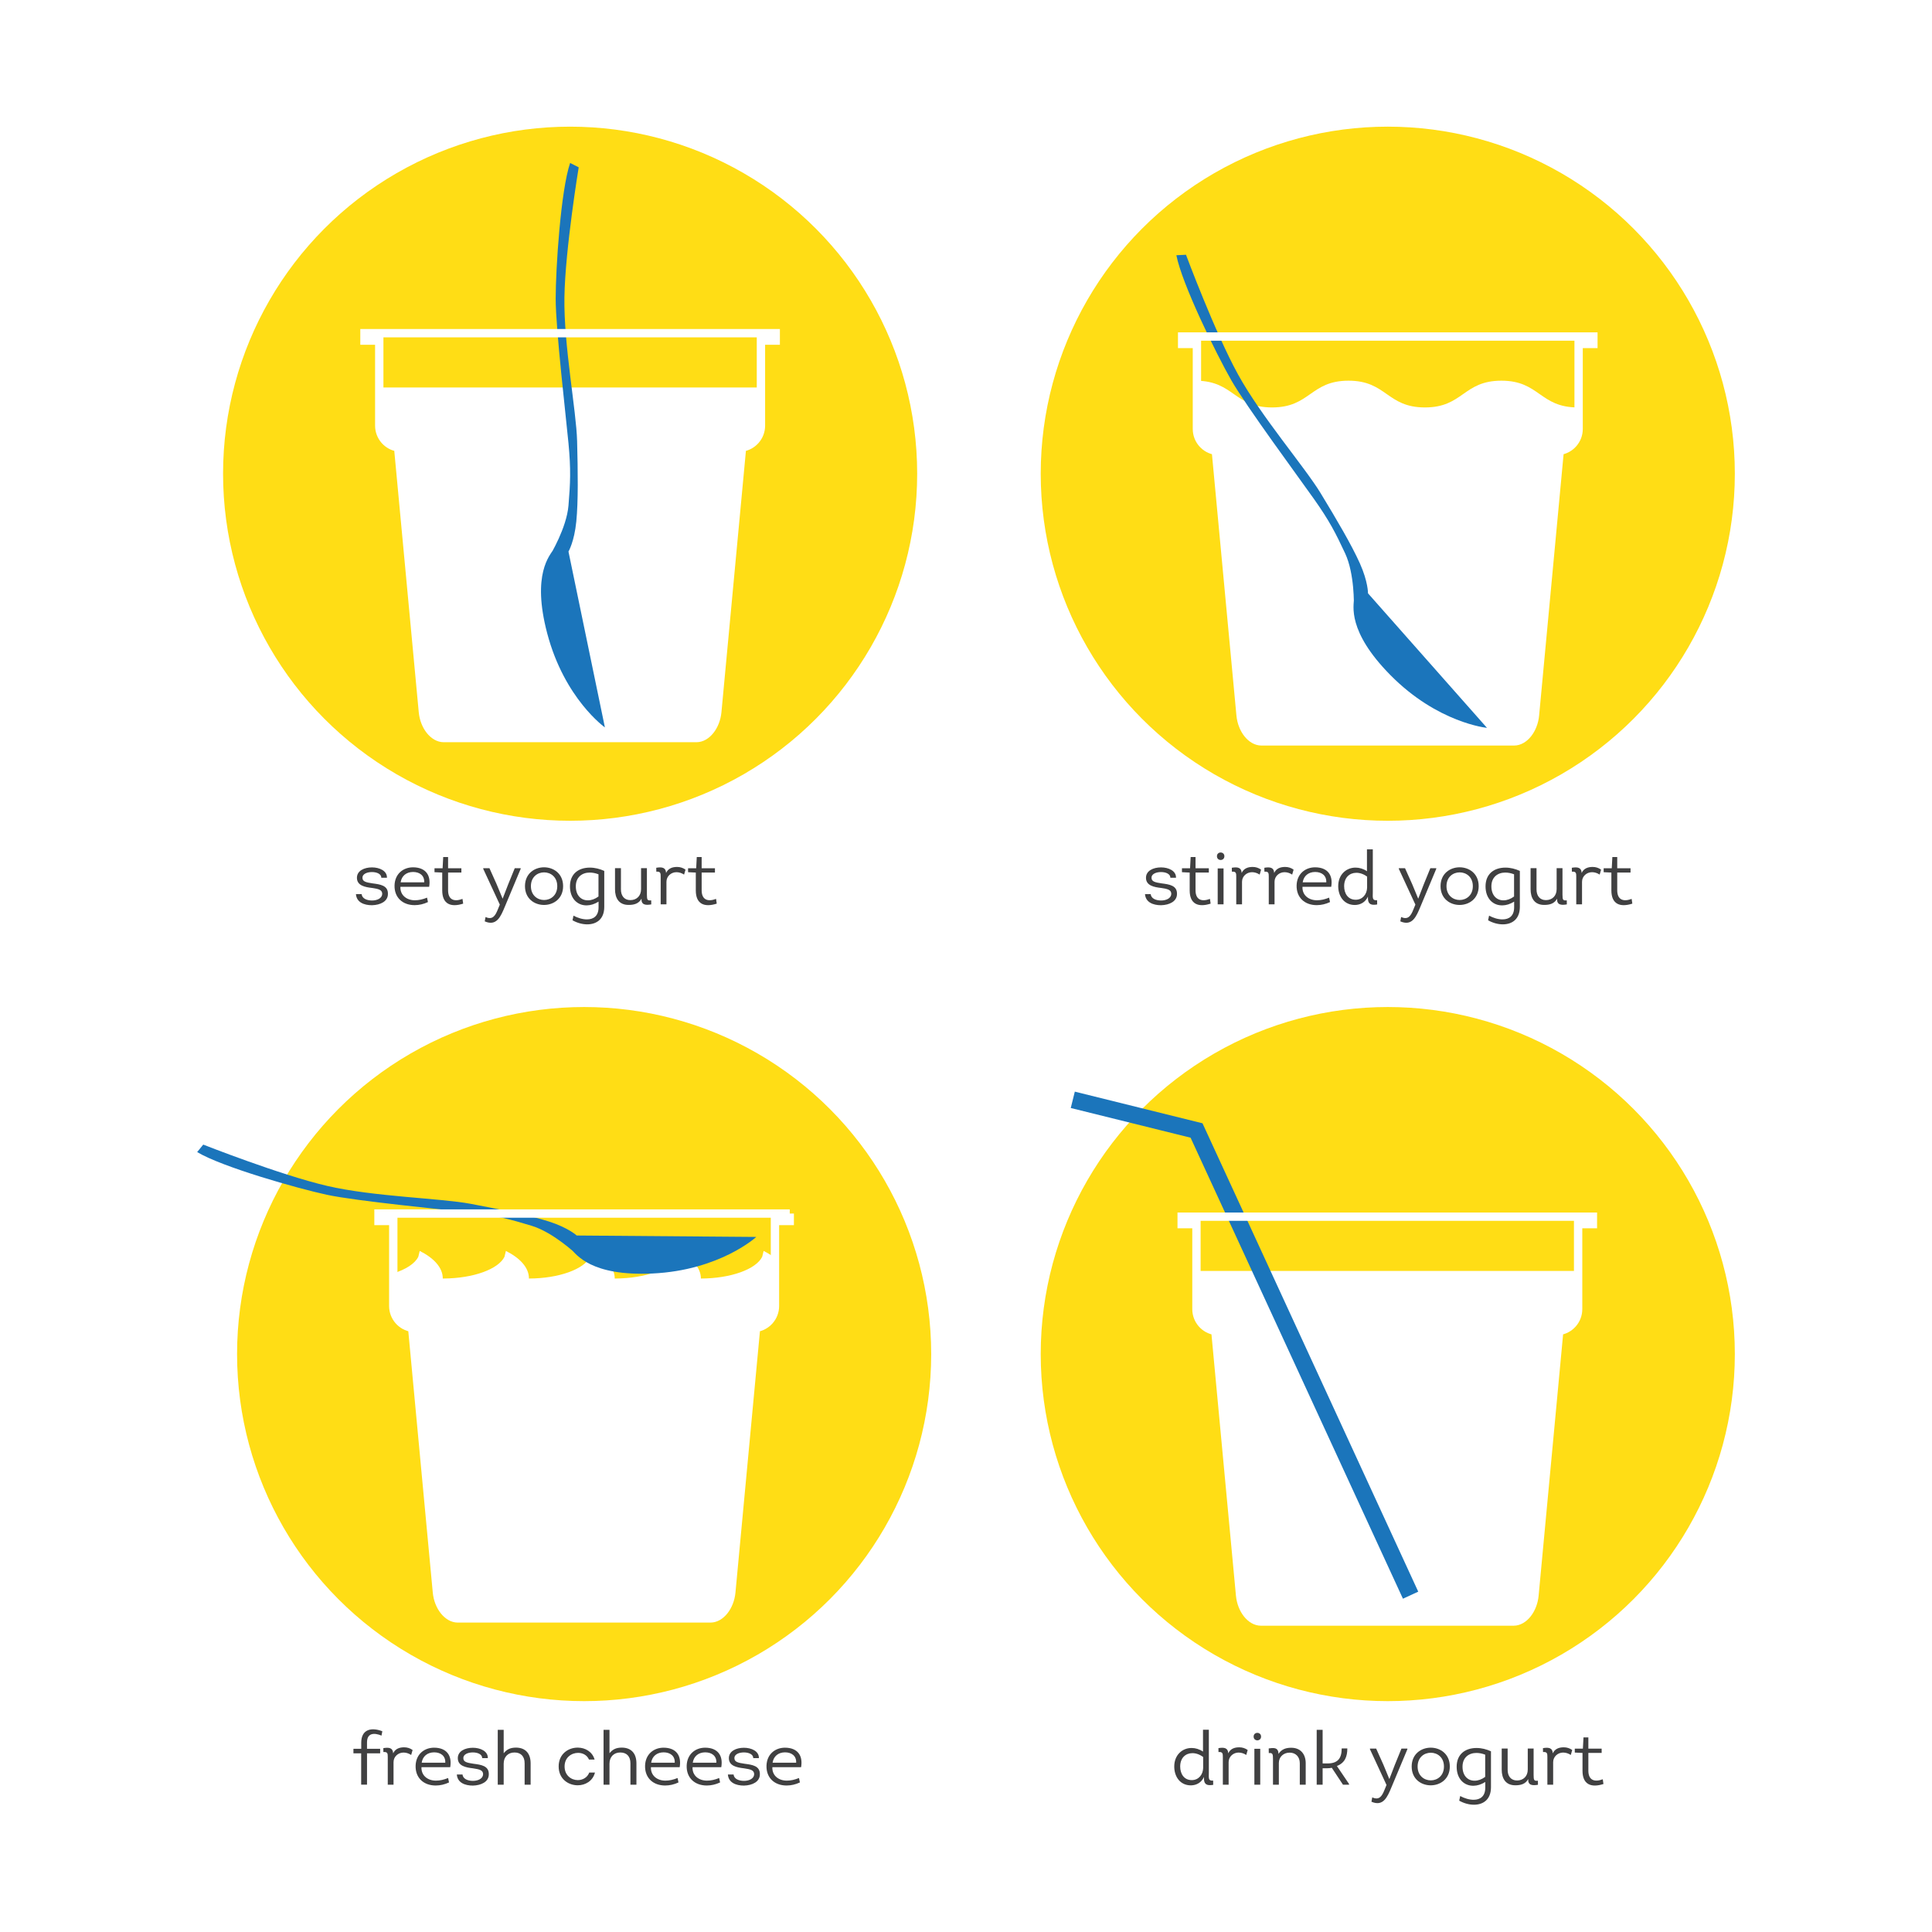 <?xml version="1.0" encoding="UTF-8"?> <!-- Generator: Adobe Illustrator 16.0.0, SVG Export Plug-In . SVG Version: 6.00 Build 0) --> <svg xmlns="http://www.w3.org/2000/svg" xmlns:xlink="http://www.w3.org/1999/xlink" id="Layer_1" x="0px" y="0px" width="346.053px" height="346.051px" viewBox="0 0 346.053 346.051" xml:space="preserve"> <rect y="0" fill="#FFFFFF" width="346.053" height="346.051"></rect> <g> <path fill="#404041" d="M64.691,314.047h-1.385v-0.807h1.398v-1.089c0-2.42,1.828-2.81,3.777-2.057l-0.147,0.78 c-1.291-0.538-2.595-0.498-2.595,1.209v1.156h2.353v0.807H65.74v5.619h-1.049V314.047z"></path> <path fill="#404041" d="M72.384,312.972c0.564,0,1.075,0.162,1.519,0.484l-0.255,0.887c-0.417-0.269-0.874-0.43-1.372-0.43 c-0.927,0-1.787,0.699-1.787,1.721v4.033h-1.035v-4.96c0-0.591-0.014-0.955-0.78-0.887l-0.014-0.699 c1.009-0.175,1.721-0.067,1.762,0.928C70.783,313.254,71.523,312.972,72.384,312.972z"></path> <path fill="#404041" d="M80.641,316.534h-5.148c-0.067,1.492,1.116,2.406,2.581,2.406c0.739,0,1.438-0.161,2.191-0.47l0.161,0.793 c-0.766,0.363-1.586,0.551-2.379,0.551c-2.151,0-3.67-1.358-3.604-3.563c0.067-2.043,1.546-3.213,3.321-3.213 C79.969,313.053,81.004,314.397,80.641,316.534z M75.532,315.728h4.222c0.067-1.223-0.834-1.855-1.989-1.855 C76.581,313.873,75.707,314.558,75.532,315.728z"></path> <path fill="#404041" d="M82.849,317.838c0.067,0.82,0.981,1.143,1.854,1.143c0.901,0,1.788-0.376,1.829-1.169 c0-0.74-0.619-0.901-1.815-1.076c-1.276-0.148-2.675-0.417-2.715-1.761c-0.041-1.345,1.344-1.922,2.688-1.922 c1.344,0,2.729,0.605,2.688,1.855H86.37c0-0.699-0.833-1.021-1.68-1.021c-0.82,0-1.734,0.309-1.694,1.062 c0.014,0.631,0.618,0.793,1.815,0.968c1.357,0.175,2.782,0.363,2.742,1.896c0,1.331-1.345,1.976-2.851,2.016 c-1.411,0-2.769-0.511-2.876-1.989H82.849z"></path> <path fill="#404041" d="M93.969,319.667v-3.818c0.014-1.237-0.672-1.949-1.801-1.949c-1.17-0.013-1.949,0.793-1.949,1.99v3.777 h-1.063v-9.827h1.063v4.194c0.578-0.712,1.21-1.008,2.218-1.008c1.774,0.013,2.608,1.143,2.608,2.823v3.818H93.969z"></path> <path fill="#404041" d="M105.496,315.163c-0.35-0.807-1.129-1.196-1.949-1.196c-1.183,0-2.42,0.82-2.42,2.433 c0,1.6,1.196,2.447,2.366,2.447c0.86,0,1.707-0.444,2.057-1.358h1.021c-0.39,1.532-1.734,2.285-3.092,2.285 c-1.693,0-3.414-1.143-3.414-3.374c0-2.258,1.747-3.388,3.441-3.374c1.317,0.013,2.594,0.726,2.997,2.137H105.496z"></path> <path fill="#404041" d="M112.92,319.667v-3.818c0.014-1.237-0.672-1.949-1.801-1.949c-1.17-0.013-1.949,0.793-1.949,1.99v3.777 h-1.063v-9.827h1.063v4.194c0.578-0.712,1.21-1.008,2.218-1.008c1.774,0.013,2.608,1.143,2.608,2.823v3.818H112.92z"></path> <path fill="#404041" d="M121.742,316.534h-5.148c-0.067,1.492,1.116,2.406,2.581,2.406c0.739,0,1.438-0.161,2.191-0.47l0.161,0.793 c-0.766,0.363-1.586,0.551-2.379,0.551c-2.151,0-3.67-1.358-3.604-3.563c0.067-2.043,1.546-3.213,3.321-3.213 C121.07,313.053,122.105,314.397,121.742,316.534z M116.634,315.728h4.222c0.067-1.223-0.834-1.855-1.989-1.855 C117.683,313.873,116.809,314.558,116.634,315.728z"></path> <path fill="#404041" d="M129.193,316.534h-5.148c-0.067,1.492,1.116,2.406,2.581,2.406c0.739,0,1.438-0.161,2.191-0.47l0.161,0.793 c-0.766,0.363-1.586,0.551-2.379,0.551c-2.151,0-3.67-1.358-3.604-3.563c0.067-2.043,1.546-3.213,3.321-3.213 C128.521,313.053,129.557,314.397,129.193,316.534z M124.085,315.728h4.222c0.067-1.223-0.834-1.855-1.989-1.855 C125.134,313.873,124.26,314.558,124.085,315.728z"></path> <path fill="#404041" d="M131.401,317.838c0.067,0.82,0.981,1.143,1.854,1.143c0.901,0,1.788-0.376,1.829-1.169 c0-0.74-0.619-0.901-1.815-1.076c-1.276-0.148-2.675-0.417-2.715-1.761c-0.041-1.345,1.344-1.922,2.688-1.922 c1.344,0,2.729,0.605,2.688,1.855h-1.009c0-0.699-0.833-1.021-1.68-1.021c-0.82,0-1.734,0.309-1.694,1.062 c0.014,0.631,0.618,0.793,1.815,0.968c1.357,0.175,2.782,0.363,2.742,1.896c0,1.331-1.345,1.976-2.851,2.016 c-1.411,0-2.769-0.511-2.876-1.989H131.401z"></path> <path fill="#404041" d="M143.49,316.534h-5.148c-0.067,1.492,1.116,2.406,2.581,2.406c0.739,0,1.438-0.161,2.191-0.47l0.161,0.793 c-0.766,0.363-1.586,0.551-2.379,0.551c-2.151,0-3.67-1.358-3.604-3.563c0.067-2.043,1.546-3.213,3.321-3.213 C142.818,313.053,143.854,314.397,143.49,316.534z M138.382,315.728h4.222c0.067-1.223-0.834-1.855-1.989-1.855 C139.431,313.873,138.557,314.558,138.382,315.728z"></path> </g> <g> <circle fill="#FFDD15" cx="104.627" cy="242.538" r="62.164"></circle> <path fill="#FFFFFF" d="M73.826,237.831c1.479,15.783,2.955,31.564,4.434,47.346c0.244,2.602,1.914,4.709,3.73,4.709h45.271 c1.816,0,3.486-2.107,3.73-4.709c1.479-15.781,2.957-31.563,4.434-47.346c1.912-0.272,3.383-1.912,3.383-3.899v-8.591 c-0.576-0.461-1.258-0.891-2.031-1.278l-0.254,1.045c-1.088,2.222-5.598,3.89-11.006,3.897l0.023-0.029 c0-1.902-1.568-3.632-4.127-4.913l-0.254,1.045c-1.078,2.206-5.539,3.864-10.9,3.896h-0.176l0.023-0.028 c0-1.902-1.568-3.632-4.127-4.913l-0.254,1.045c-1.088,2.222-5.598,3.89-11.006,3.897l0.023-0.029c0-1.902-1.568-3.632-4.127-4.913 l-0.252,1.045c-1.08,2.206-5.541,3.864-10.902,3.896h-0.174l0.021-0.028c0-1.902-1.568-3.632-4.127-4.913l-0.254,1.045 c-0.598,1.222-2.236,2.274-4.486,2.978v5.847C70.443,235.918,71.914,237.559,73.826,237.831z"></path> <g> <path fill="#1B75BB" d="M103.234,224.648c0,0-4.105-3.901-7.996-5.085c-3.891-1.186-6.232-1.797-10.914-2.35 c-4.68-0.555-20.5-2.072-25.781-3.21c-5.285-1.138-18.785-4.976-23.229-7.648l1.09-1.339c0,0,13.809,5.447,22.189,7.397 c8.381,1.951,20.291,2.19,25.691,3.208s10.559,2.057,14.029,3.168s4.986,2.51,4.986,2.51l32.166,0.256 c0,0-6.531,5.992-18.625,6.551c-11.045,0.514-13.607-3.458-14.514-4.308"></path> </g> <path fill="none" stroke="#FFFFFF" stroke-width="1.494" stroke-miterlimit="10" d="M141.457,217.366H67.795v1.333h2.648v15.232 c0,1.987,1.471,3.628,3.383,3.899c1.479,15.783,2.955,31.564,4.434,47.346c0.244,2.602,1.914,4.709,3.73,4.709h45.271 c1.816,0,3.486-2.107,3.73-4.709c1.479-15.781,2.957-31.563,4.434-47.346c1.912-0.272,3.383-1.912,3.383-3.899v-15.232h2.648 V217.366z"></path> </g> <g> <path fill="#404041" d="M215.652,318.282c-0.443,0.981-1.305,1.492-2.34,1.506c-1.936,0-2.984-1.56-2.984-3.375 c0-2.083,1.453-3.333,3.119-3.32c0.672,0,1.371,0.202,2.031,0.646v-3.912h1.047v7.703c0,0.874-0.16,1.505,0.768,1.398l0.014,0.766 c-1.049,0.175-1.654-0.013-1.654-1.116V318.282z M215.504,314.706c-0.631-0.471-1.33-0.699-1.963-0.686 c-1.182,0.013-2.15,0.847-2.15,2.393c0,1.291,0.672,2.434,2.07,2.434c1.236,0,2.004-0.981,2.043-2.151V314.706z"></path> <path fill="#404041" d="M221.961,312.972c0.564,0,1.076,0.162,1.52,0.484l-0.256,0.887c-0.416-0.269-0.873-0.43-1.371-0.43 c-0.928,0-1.787,0.699-1.787,1.721v4.033h-1.035v-4.96c0-0.591-0.014-0.955-0.781-0.887l-0.012-0.699 c1.008-0.175,1.721-0.067,1.76,0.928C220.361,313.254,221.102,312.972,221.961,312.972z"></path> <path fill="#404041" d="M225.877,311.049c0,0.901-1.332,0.901-1.332,0C224.545,310.162,225.877,310.162,225.877,311.049z M225.729,319.667h-1.049v-6.426h1.049V319.667z"></path> <path fill="#404041" d="M232.814,319.667v-3.845c0-1.169-0.754-1.896-1.816-1.896c-1.102,0-1.936,0.766-1.936,1.855v3.885h-1.049 v-4.625c0-0.874-0.066-1.102-0.752-1.035l-0.014-0.833c0.754-0.107,1.748-0.269,1.748,0.981c0.578-0.874,1.371-1.102,2.285-1.102 c1.707,0,2.594,1.183,2.594,2.769v3.845H232.814z"></path> <path fill="#404041" d="M237.766,315.862c1.773,0,2.553-0.82,2.553-2.689h1.01c0,1.479-0.445,2.595-1.869,3.146l2.178,3.226v0.121 h-1.09l-2.002-3.025c-0.242,0.054-0.512,0.081-0.793,0.081h-0.848v2.944h-1.063v-9.827h1.063v6.022H237.766z"></path> <path fill="#404041" d="M249.236,320.124c-0.725,1.734-1.465,3.522-3.588,2.595l0.146-0.78c1.238,0.578,1.748-0.229,2.178-1.304 l0.377-0.914l-2.971-6.412V313.2h1.115l1.291,2.877l1.063,2.568h0.014l0.98-2.541l1.184-2.904h1.063v0.108L249.236,320.124z"></path> <path fill="#404041" d="M252.855,316.413c0-4.503,6.83-4.503,6.83,0C259.686,320.89,252.855,320.917,252.855,316.413z M258.637,316.413c0-3.293-4.719-3.293-4.719,0C253.918,319.72,258.637,319.72,258.637,316.413z"></path> <path fill="#404041" d="M266.035,319.183c-0.699,0.443-1.412,0.659-2.07,0.672c-1.682,0.054-3.053-1.196-3.053-3.401 c0-2.272,1.561-3.361,3.563-3.361c0.914,0,1.775,0.229,2.582,0.592v6.439c0,2.218-1.398,3.132-3.053,3.132 c-0.859,0-1.801-0.255-2.635-0.726l0.176-0.833c0.738,0.403,1.641,0.686,2.447,0.672c1.115-0.014,2.043-0.592,2.043-2.165V319.183z M266.021,314.29c-0.525-0.202-1.049-0.31-1.572-0.31c-1.346,0-2.488,0.807-2.488,2.46c0,1.667,0.982,2.527,2.178,2.514 c0.605,0,1.264-0.229,1.883-0.686V314.29z"></path> <path fill="#404041" d="M274.695,313.187v4.745c0,0.955,0.094,1.089,0.768,1.022l0.012,0.726c-1.008,0.174-1.814,0.107-1.746-1.022 c-0.498,0.901-1.332,1.116-2.313,1.116c-1.734,0-2.434-1.21-2.434-2.81v-3.777h1.063v3.777c-0.014,1.183,0.605,1.949,1.68,1.949 c1.129,0,1.922-0.753,1.922-1.962v-3.764H274.695z"></path> <path fill="#404041" d="M280.092,312.972c0.564,0,1.074,0.162,1.518,0.484l-0.254,0.887c-0.418-0.269-0.875-0.43-1.373-0.43 c-0.926,0-1.787,0.699-1.787,1.721v4.033h-1.035v-4.96c0-0.591-0.014-0.955-0.779-0.887l-0.014-0.699 c1.008-0.175,1.721-0.067,1.762,0.928C278.49,313.254,279.23,312.972,280.092,312.972z"></path> <path fill="#404041" d="M284.502,313.214h2.381v0.766h-2.381v3.173c0,1.653,1.021,2.124,2.582,1.546l0.121,0.847 c-2.219,0.712-3.752,0.081-3.752-2.366v-3.2l-1.383-0.067v-0.699h1.451l0.107-2.017h0.873V313.214z"></path> </g> <g> <circle fill="#FFDD15" cx="248.574" cy="242.538" r="62.164"></circle> <path fill="#FFFFFF" d="M214.369,227.651v6.84c0,1.988,1.471,3.628,3.383,3.9c1.479,15.782,2.955,31.564,4.434,47.345 c0.242,2.603,1.914,4.71,3.73,4.71h45.27c1.818,0,3.488-2.107,3.732-4.71c1.479-15.78,2.955-31.563,4.434-47.345 c1.91-0.273,3.383-1.912,3.383-3.9v-6.84H214.369z"></path> <polyline fill="none" stroke="#1B75BB" stroke-width="3.019" stroke-miterlimit="10" points="252.66,285.723 214.32,202.489 192.154,196.995 "></polyline> <path fill="none" stroke="#FFFFFF" stroke-width="1.494" stroke-miterlimit="10" d="M285.316,217.926h-73.66v1.332h2.648v15.232 c0,1.988,1.471,3.628,3.383,3.9c1.479,15.782,2.953,31.564,4.434,47.345c0.244,2.603,1.914,4.71,3.73,4.71h45.27 c1.816,0,3.488-2.107,3.73-4.71c1.479-15.78,2.957-31.563,4.434-47.345c1.912-0.273,3.383-1.912,3.383-3.9v-15.232h2.648V217.926z"></path> </g> <g> <circle fill="#FFDD15" cx="248.574" cy="84.85" r="62.164"></circle> <g> <path fill="#404041" d="M206.113,160.15c0.066,0.82,0.98,1.143,1.854,1.143c0.902,0,1.789-0.376,1.83-1.169 c0-0.74-0.619-0.901-1.816-1.076c-1.275-0.148-2.674-0.417-2.715-1.761c-0.041-1.345,1.344-1.922,2.689-1.922 c1.344,0,2.729,0.605,2.688,1.855h-1.008c0-0.699-0.834-1.021-1.68-1.021c-0.82,0-1.734,0.309-1.695,1.062 c0.014,0.631,0.619,0.793,1.816,0.968c1.357,0.175,2.781,0.363,2.742,1.896c0,1.331-1.346,1.976-2.852,2.016 c-1.41,0-2.768-0.511-2.875-1.989H206.113z"></path> <path fill="#404041" d="M214.141,155.525h2.381v0.766h-2.381v3.173c0,1.653,1.021,2.124,2.582,1.546l0.121,0.847 c-2.219,0.712-3.752,0.081-3.752-2.366v-3.2l-1.383-0.067v-0.699h1.451l0.107-2.017h0.873V155.525z"></path> <path fill="#404041" d="M219.307,153.361c0,0.901-1.332,0.901-1.332,0C217.975,152.474,219.307,152.474,219.307,153.361z M219.158,161.978h-1.049v-6.426h1.049V161.978z"></path> <path fill="#404041" d="M224.363,155.283c0.564,0,1.074,0.162,1.518,0.484l-0.254,0.887c-0.418-0.269-0.875-0.43-1.373-0.43 c-0.926,0-1.787,0.699-1.787,1.721v4.033h-1.035v-4.96c0-0.591-0.014-0.955-0.779-0.887l-0.014-0.699 c1.008-0.175,1.721-0.067,1.762,0.928C222.762,155.566,223.502,155.283,224.363,155.283z"></path> <path fill="#404041" d="M230.186,155.283c0.564,0,1.076,0.162,1.52,0.484l-0.256,0.887c-0.416-0.269-0.873-0.43-1.371-0.43 c-0.928,0-1.787,0.699-1.787,1.721v4.033h-1.035v-4.96c0-0.591-0.014-0.955-0.781-0.887l-0.012-0.699 c1.008-0.175,1.721-0.067,1.76,0.928C228.586,155.566,229.326,155.283,230.186,155.283z"></path> <path fill="#404041" d="M238.443,158.846h-5.148c-0.068,1.492,1.115,2.406,2.58,2.406c0.74,0,1.439-0.161,2.191-0.47l0.162,0.793 c-0.766,0.363-1.586,0.551-2.379,0.551c-2.152,0-3.67-1.358-3.604-3.563c0.066-2.043,1.547-3.213,3.32-3.213 C237.771,155.364,238.807,156.708,238.443,158.846z M233.334,158.039h4.223c0.066-1.223-0.834-1.855-1.99-1.855 C234.383,156.184,233.51,156.87,233.334,158.039z"></path> <path fill="#404041" d="M245.02,160.593c-0.443,0.981-1.305,1.492-2.34,1.506c-1.936,0-2.984-1.56-2.984-3.375 c0-2.083,1.453-3.333,3.119-3.32c0.672,0,1.371,0.202,2.031,0.646v-3.912h1.047v7.703c0,0.874-0.16,1.505,0.768,1.398l0.014,0.766 c-1.049,0.175-1.654-0.013-1.654-1.116V160.593z M244.871,157.018c-0.631-0.471-1.33-0.699-1.963-0.686 c-1.182,0.013-2.15,0.847-2.15,2.393c0,1.291,0.672,2.434,2.07,2.434c1.236,0,2.004-0.981,2.043-2.151V157.018z"></path> <path fill="#404041" d="M254.408,162.435c-0.725,1.734-1.465,3.522-3.588,2.595l0.146-0.78c1.238,0.578,1.748-0.229,2.178-1.304 l0.377-0.914l-2.971-6.412v-0.108h1.115l1.291,2.877l1.063,2.568h0.014l0.98-2.541l1.184-2.904h1.063v0.108L254.408,162.435z"></path> <path fill="#404041" d="M258.027,158.725c0-4.503,6.83-4.503,6.83,0C264.857,163.201,258.027,163.228,258.027,158.725z M263.809,158.725c0-3.293-4.719-3.293-4.719,0C259.09,162.032,263.809,162.032,263.809,158.725z"></path> <path fill="#404041" d="M271.207,161.494c-0.699,0.443-1.412,0.659-2.07,0.672c-1.682,0.054-3.053-1.196-3.053-3.401 c0-2.272,1.561-3.361,3.563-3.361c0.914,0,1.775,0.229,2.582,0.592v6.439c0,2.218-1.398,3.132-3.053,3.132 c-0.859,0-1.801-0.255-2.635-0.726l0.176-0.833c0.738,0.403,1.641,0.686,2.447,0.672c1.115-0.014,2.043-0.592,2.043-2.165V161.494 z M271.193,156.601c-0.525-0.202-1.049-0.31-1.572-0.31c-1.346,0-2.488,0.807-2.488,2.46c0,1.667,0.982,2.527,2.178,2.514 c0.605,0,1.264-0.229,1.883-0.686V156.601z"></path> <path fill="#404041" d="M279.867,155.499v4.745c0,0.955,0.094,1.089,0.768,1.022l0.012,0.726 c-1.008,0.174-1.814,0.107-1.746-1.022c-0.498,0.901-1.332,1.116-2.313,1.116c-1.734,0-2.434-1.21-2.434-2.81v-3.777h1.063v3.777 c-0.014,1.183,0.605,1.949,1.68,1.949c1.129,0,1.922-0.753,1.922-1.962v-3.764H279.867z"></path> <path fill="#404041" d="M285.262,155.283c0.564,0,1.076,0.162,1.52,0.484l-0.256,0.887c-0.416-0.269-0.873-0.43-1.371-0.43 c-0.928,0-1.787,0.699-1.787,1.721v4.033h-1.035v-4.96c0-0.591-0.014-0.955-0.781-0.887l-0.012-0.699 c1.008-0.175,1.721-0.067,1.76,0.928C283.662,155.566,284.402,155.283,285.262,155.283z"></path> <path fill="#404041" d="M289.674,155.525h2.381v0.766h-2.381v3.173c0,1.653,1.021,2.124,2.582,1.546l0.121,0.847 c-2.219,0.712-3.752,0.081-3.752-2.366v-3.2l-1.383-0.067v-0.699h1.451l0.107-2.017h0.873V155.525z"></path> </g> <path fill="#FFFFFF" d="M282.615,72.979c-6.846,0-6.846-4.792-13.693-4.792c-6.846,0-6.846,4.792-13.691,4.792 c-6.848,0-6.848-4.792-13.691-4.792c-6.846,0-6.846,4.792-13.691,4.792c-6.766,0-6.85-4.677-13.457-4.786v8.646 c0,1.987,1.471,3.628,3.383,3.9c1.479,15.782,2.955,31.564,4.434,47.346c0.242,2.602,1.914,4.709,3.73,4.709h45.27 c1.818,0,3.488-2.107,3.732-4.709c1.479-15.781,2.955-31.563,4.434-47.346c1.91-0.272,3.383-1.913,3.383-3.9v-3.816L282.615,72.979 z"></path> <g> <path fill="#1B75BB" d="M242.498,108.465c0,0,0.158-5.663-1.563-9.348c-1.719-3.688-2.828-5.836-5.545-9.689 c-2.717-3.853-12.162-16.633-14.846-21.322c-2.686-4.689-8.855-17.297-9.836-22.389l1.723-0.086c0,0,5.18,13.913,9.33,21.451 c4.148,7.537,11.934,16.557,14.785,21.253c2.854,4.696,5.529,9.228,7.021,12.552s1.465,5.387,1.465,5.387l21.311,24.096 c0,0-8.822-0.852-17.322-9.473c-7.764-7.873-6.523-12.432-6.498-13.676"></path> </g> <path fill="none" stroke="#FFFFFF" stroke-width="1.494" stroke-miterlimit="10" d="M285.402,60.274h-73.66v1.332h2.648v15.232 c0,1.987,1.471,3.628,3.383,3.9c1.479,15.782,2.955,31.564,4.434,47.346c0.242,2.602,1.914,4.709,3.73,4.709h45.27 c1.818,0,3.488-2.107,3.732-4.709c1.479-15.781,2.955-31.563,4.434-47.346c1.91-0.272,3.383-1.913,3.383-3.9V61.606h2.646V60.274z"></path> </g> <g> <circle fill="#FFDD15" cx="102.118" cy="84.85" r="62.163"></circle> <g> <path fill="#404041" d="M64.78,160.15c0.067,0.82,0.981,1.143,1.854,1.143c0.901,0,1.788-0.376,1.829-1.169 c0-0.74-0.619-0.901-1.815-1.076c-1.277-0.148-2.675-0.417-2.715-1.761c-0.041-1.345,1.344-1.922,2.688-1.922 c1.344,0,2.729,0.605,2.688,1.855h-1.009c0-0.699-0.833-1.021-1.68-1.021c-0.82,0-1.734,0.309-1.694,1.062 c0.014,0.631,0.618,0.793,1.815,0.968c1.357,0.175,2.782,0.363,2.742,1.896c0,1.331-1.345,1.976-2.851,2.016 c-1.411,0-2.769-0.511-2.876-1.989H64.78z"></path> <path fill="#404041" d="M76.868,158.846H71.72c-0.067,1.492,1.116,2.406,2.581,2.406c0.739,0,1.438-0.161,2.191-0.47l0.161,0.793 c-0.766,0.363-1.586,0.551-2.379,0.551c-2.151,0-3.67-1.358-3.604-3.563c0.067-2.043,1.546-3.213,3.321-3.213 C76.196,155.364,77.231,156.708,76.868,158.846z M71.76,158.039h4.222c0.067-1.223-0.834-1.855-1.989-1.855 C72.809,156.184,71.935,156.87,71.76,158.039z"></path> <path fill="#404041" d="M80.26,155.525h2.38v0.766h-2.38v3.173c0,1.653,1.021,2.124,2.581,1.546l0.121,0.847 c-2.218,0.712-3.751,0.081-3.751-2.366v-3.2l-1.384-0.067v-0.699h1.451l0.107-2.017h0.874V155.525z"></path> <path fill="#404041" d="M90.413,162.435c-0.726,1.734-1.465,3.522-3.589,2.595l0.147-0.78c1.237,0.578,1.748-0.229,2.178-1.304 l0.377-0.914l-2.971-6.412v-0.108h1.115l1.291,2.877l1.062,2.568h0.014l0.981-2.541l1.183-2.904h1.063v0.108L90.413,162.435z"></path> <path fill="#404041" d="M94.033,158.725c0-4.503,6.829-4.503,6.829,0C100.862,163.201,94.033,163.228,94.033,158.725z M99.814,158.725c0-3.293-4.719-3.293-4.719,0C95.096,162.032,99.814,162.032,99.814,158.725z"></path> <path fill="#404041" d="M107.211,161.494c-0.699,0.443-1.411,0.659-2.07,0.672c-1.681,0.054-3.052-1.196-3.052-3.401 c0-2.272,1.56-3.361,3.563-3.361c0.914,0,1.774,0.229,2.581,0.592v6.439c0,2.218-1.398,3.132-3.052,3.132 c-0.86,0-1.801-0.255-2.635-0.726l0.175-0.833c0.739,0.403,1.641,0.686,2.447,0.672c1.115-0.014,2.043-0.592,2.043-2.165V161.494z M107.197,156.601c-0.524-0.202-1.049-0.31-1.572-0.31c-1.345,0-2.487,0.807-2.487,2.46c0,1.667,0.981,2.527,2.178,2.514 c0.604,0,1.264-0.229,1.882-0.686V156.601z"></path> <path fill="#404041" d="M115.872,155.499v4.745c0,0.955,0.094,1.089,0.767,1.022l0.013,0.726 c-1.008,0.174-1.814,0.107-1.747-1.022c-0.497,0.901-1.331,1.116-2.313,1.116c-1.734,0-2.433-1.21-2.433-2.81v-3.777h1.062v3.777 c-0.014,1.183,0.605,1.949,1.681,1.949c1.129,0,1.922-0.753,1.922-1.962v-3.764H115.872z"></path> <path fill="#404041" d="M121.268,155.283c0.564,0,1.075,0.162,1.519,0.484l-0.255,0.887c-0.417-0.269-0.874-0.43-1.372-0.43 c-0.927,0-1.787,0.699-1.787,1.721v4.033h-1.035v-4.96c0-0.591-0.014-0.955-0.78-0.887l-0.014-0.699 c1.009-0.175,1.721-0.067,1.762,0.928C119.667,155.566,120.407,155.283,121.268,155.283z"></path> <path fill="#404041" d="M125.679,155.525h2.38v0.766h-2.38v3.173c0,1.653,1.021,2.124,2.581,1.546l0.121,0.847 c-2.218,0.712-3.751,0.081-3.751-2.366v-3.2l-1.384-0.067v-0.699h1.451l0.107-2.017h0.874V155.525z"></path> </g> <path fill="#FFFFFF" d="M67.932,69.403v6.841c0,1.987,1.471,3.628,3.383,3.899c1.479,15.783,2.955,31.564,4.434,47.346 c0.244,2.602,1.914,4.709,3.73,4.709h45.27c1.818,0,3.488-2.107,3.732-4.709c1.479-15.781,2.955-31.563,4.434-47.346 c1.912-0.272,3.383-1.912,3.383-3.899v-6.841H67.932z"></path> <g> <path fill="#1B75BB" d="M98.537,99.437c0,0,2.949-4.835,3.287-8.888s0.445-6.471,0-11.163c-0.443-4.693-2.293-20.478-2.293-25.881 s0.91-19.411,2.588-24.317l1.537,0.782c0,0-2.418,14.646-2.559,23.251c-0.143,8.603,2.131,20.297,2.273,25.79 s0.213,10.756-0.143,14.382c-0.355,3.625-1.404,5.403-1.404,5.403l6.525,31.498c0,0-7.232-5.122-10.328-16.827 c-2.828-10.689,0.516-14.03,1.154-15.098"></path> </g> <path fill="none" stroke="#FFFFFF" stroke-width="1.494" stroke-miterlimit="10" d="M138.945,59.678H65.283v1.333h2.648v15.232 c0,1.987,1.471,3.628,3.383,3.899c1.479,15.783,2.955,31.564,4.434,47.346c0.244,2.602,1.914,4.709,3.73,4.709h45.27 c1.818,0,3.488-2.107,3.732-4.709c1.479-15.781,2.955-31.563,4.434-47.346c1.912-0.272,3.383-1.912,3.383-3.899V61.011h2.648 V59.678z"></path> </g> </svg> 